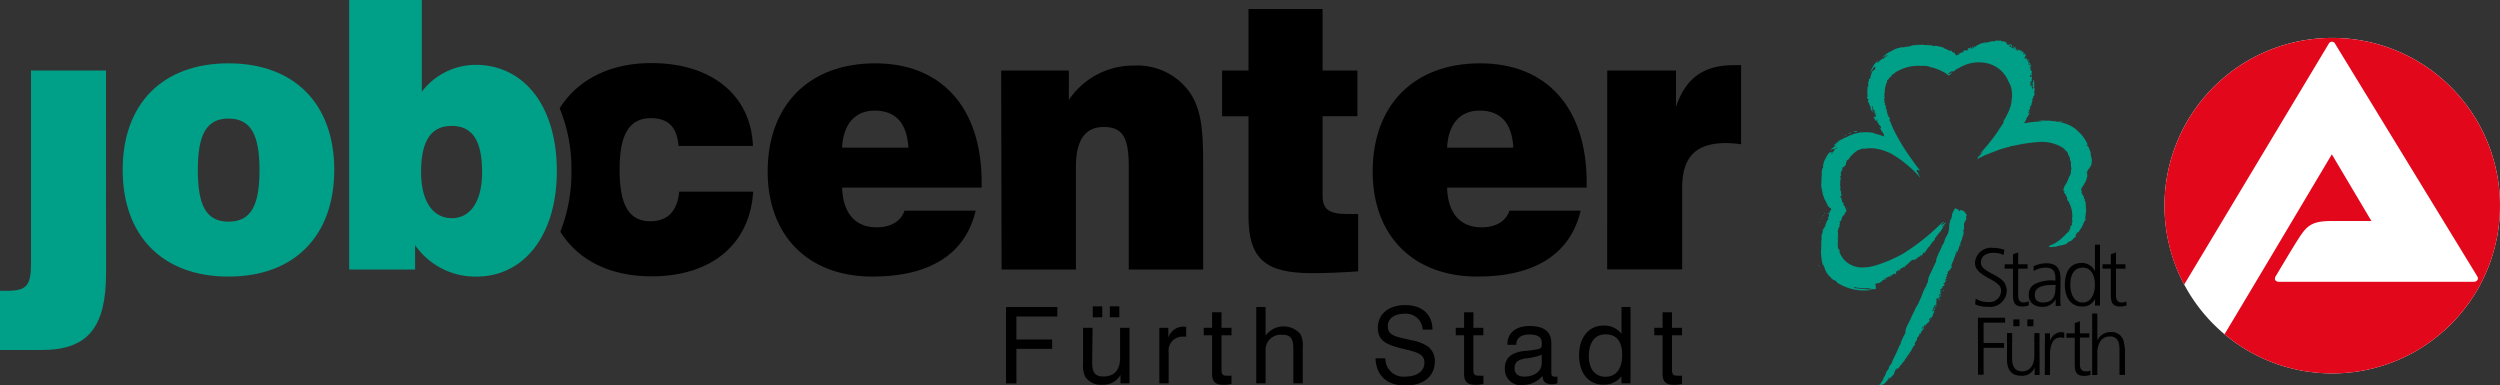 <svg xmlns="http://www.w3.org/2000/svg" xmlns:xlink="http://www.w3.org/1999/xlink" viewBox="0 0 300 46.25"><rect x="0" y="0" width="300" height="46.25" fill="#333333" stroke="none"/><defs><clipPath id="a" transform="translate(0 0)"><rect width="300" height="46.25" style="fill:none"/></clipPath></defs><polygon points="120.72 36.84 120.72 46.01 121.97 46.01 121.97 41.86 126.26 41.86 126.26 40.74 121.97 40.74 121.97 37.98 126.88 37.98 126.88 36.84 120.72 36.84"/><g style="clip-path:url(#a)"><path d="M131.06,43.43c0,1.2.27,1.75,1.35,1.75,1.29,0,2-.77,2-2.24v-3.6h1.13V46h-1.08V45a2.39,2.39,0,0,1-2.2,1.17,2.25,2.25,0,0,1-2-.91,2.88,2.88,0,0,1-.29-1.61V39.34h1.14Zm.07-6.67h1.14v1.31h-1.14Zm2.05,0h1.14v1.31h-1.14Z" transform="translate(0 0)"/><path d="M139.12,39.34h1.08v1.19a1.87,1.87,0,0,1,1.85-1.33h.29V40.4a1.18,1.18,0,0,0-.27,0,1.68,1.68,0,0,0-1.83,1.92V46h-1.12Z" transform="translate(0 0)"/><path d="M147.18,45.08a5.83,5.83,0,0,0,.6,0v1a5.59,5.59,0,0,1-.9.1c-1.07,0-1.43-.37-1.43-1.39V40.23h-1v-.89h1V37.47h1.13v1.87h1.2v.89h-1.2v4.09c0,.55.1.76.6.76" transform="translate(0 0)"/><path d="M155.2,41.9c0-1.17-.25-1.73-1.33-1.73a1.82,1.82,0,0,0-2,1.9V46h-1.12V36.84h1.12v3.44a2.66,2.66,0,0,1,4.17-.2,2.84,2.84,0,0,1,.29,1.6V46H155.2Z" transform="translate(0 0)"/><path d="M166.24,43a2.17,2.17,0,0,0,2.39,2.19c1.46,0,2.3-.67,2.3-1.68s-.86-1.25-2.51-1.64c-2-.49-3.08-.93-3.08-2.54s1.26-2.72,3.28-2.72,3.27,1.11,3.28,2.94h-1.18a2,2,0,0,0-2.18-1.9c-1.25,0-2,.6-2,1.46,0,1.18.85,1.25,2.78,1.71a5,5,0,0,1,2.1.81,2.18,2.18,0,0,1,.76,1.75c0,1.74-1.33,2.89-3.52,2.89s-3.51-1.16-3.6-3.27Z" transform="translate(0 0)"/><path d="M177.41,45.08a5.83,5.83,0,0,0,.6,0v1a5.59,5.59,0,0,1-.9.1c-1.07,0-1.42-.37-1.42-1.39V40.23h-1v-.89h1V37.47h1.12v1.87H178v.89h-1.2v4.09c0,.55.1.76.6.76" transform="translate(0 0)"/><path d="M182.76,46.21a1.92,1.92,0,0,1-2.18-2c0-1.23.76-1.9,2.29-2.09a12,12,0,0,0,1.84-.26c.3-.12.31-.28.31-.72,0-.68-.49-1-1.5-1s-1.57.44-1.57,1.24h-1.06V41.3c0-1.34,1-2.18,2.67-2.18s2.6.65,2.6,2.07v3.34c0,.46,0,.67.44.67l.29,0V46a2.33,2.33,0,0,1-.65.11c-.76,0-1.13-.33-1.13-1v0a3.17,3.17,0,0,1-2.35,1.09m.13-3.14c-.8.13-1.14.45-1.14,1.13s.42,1,1.19,1c1.23,0,2.07-.69,2.07-1.62v-1a6.91,6.91,0,0,1-2.12.45" transform="translate(0 0)"/><path d="M195.66,46h-1.08v-.84a2.69,2.69,0,0,1-2.17,1c-1.75,0-2.92-1.34-2.92-3.52s1.19-3.57,2.92-3.57a2.56,2.56,0,0,1,2.17,1V36.84h1.08Zm-3-5.88c-1.24,0-2,.92-2,2.64,0,1.53.77,2.45,2,2.45s2-.91,2-2.59-.68-2.5-2-2.5" transform="translate(0 0)"/><path d="M201.24,45.08a6,6,0,0,0,.6,0v1a5.59,5.59,0,0,1-.9.1c-1.07,0-1.43-.37-1.43-1.39V40.23h-1v-.89h1V37.47h1.13v1.87h1.2v.89h-1.2v4.09c0,.55.1.76.6.76" transform="translate(0 0)"/><path d="M12.73,32.7C12.73,39.22,10.62,42,5,42H0V34.9H.8c2.41,0,2.92-.63,2.92-3.28V8.46h9Z" transform="translate(0 0)" style="fill:#009f87"/><path d="M27.42,7.6c-7.92,0-12.7,4.86-12.7,12.78s4.78,12.81,12.7,12.81,12.69-4.9,12.69-12.81S35.33,7.6,27.42,7.6m0,19c-2.71,0-3.68-2-3.68-6.2s1-6.17,3.68-6.17,3.72,1.94,3.72,6.17-1,6.2-3.72,6.2" transform="translate(0 0)" style="fill:#009f87"/><path d="M57.05,7.78A8.16,8.16,0,0,0,50.62,11V0H41.9V32.34h7.91V29.41a8.77,8.77,0,0,0,7.36,3.78c5.67,0,9.65-4.9,9.65-12.68S62.89,7.78,57.05,7.78m-2.84,18.4c-2.24,0-3.68-2-3.68-5.54,0-3.73,1.19-5.53,3.68-5.53s3.64,1.8,3.64,5.53c0,3.56-1.4,5.54-3.64,5.54" transform="translate(0 0)" style="fill:#009f87"/><path d="M117.8,21.9c0-9-4.82-14.3-12.77-14.3s-12.91,5-12.91,13c0,7.6,4.78,12.59,12.57,12.59,6.94,0,11.17-2.74,12.39-7.91h-8.54c-.42,1.26-1.61,2-3.34,2-2.58,0-4.06-1.71-4.15-4.77H117.8Zm-16.75-4.18c.13-2.83,1.57-4.45,3.89-4.45,2.54,0,3.89,1.48,4.07,4.45Z" transform="translate(0 0)"/><path d="M120.14,8.46h8.12V12a9.3,9.3,0,0,1,7.87-4.13,7.7,7.7,0,0,1,6.39,2.88c1.73,2.2,1.86,5.08,1.86,9.22V32.34h-8.93V20c0-3.28-.59-4.76-3-4.76-2.24,0-3.34,1.57-3.34,4.8V32.34h-8.92Z" transform="translate(0 0)"/><path d="M161.71,25.68c.38,0,.81,0,1.27,0v6.88c-1.94.14-3.81.22-5.54.22-5.54,0-7.62-1.66-7.62-6.83v-12h-3.17V8.46h3.17V1.08h8.89V8.46h4.18v5.48h-4.18v9.54c0,1.71.85,2.2,3,2.2" transform="translate(0 0)"/><path d="M190.4,21.9c0-9-4.82-14.3-12.78-14.3s-12.9,5-12.9,13c0,7.6,4.78,12.59,12.57,12.59,6.94,0,11.16-2.74,12.39-7.91h-8.54c-.43,1.26-1.61,2-3.35,2-2.58,0-4.06-1.71-4.14-4.77H190.4Zm-16.75-4.18c.13-2.83,1.56-4.45,3.89-4.45q3.81,0,4.06,4.45Z" transform="translate(0 0)"/><path d="M192.87,8.46h8.25v4.36c1.19-3.51,3.35-5,7-5h.81v9.49a13.9,13.9,0,0,0-1.82-.14c-3.6,0-5.25,1.67-5.25,5.36v9.8h-9Z" transform="translate(0 0)"/><path d="M81.5,23c-.21,2.34-1.39,3.55-3.47,3.55-2.58,0-3.68-2-3.68-6.2s1.14-6.17,3.77-6.17c2.07,0,3.13,1.08,3.3,3.33h8.93c-.22-6-4.87-9.94-12.19-9.94-5,0-8.84,2-11,5.42a19,19,0,0,1,1.41,7.49,19.25,19.25,0,0,1-1.33,7.33c2.13,3.39,5.92,5.35,10.95,5.35,7.24,0,11.81-3.91,12.19-10.16Z" transform="translate(0 0)"/><path d="M300,24.68A20.13,20.13,0,1,1,279.87,4.55,20.13,20.13,0,0,1,300,24.68" transform="translate(0 0)" style="fill:#fff"/><path d="M259.74,24.68a20.13,20.13,0,1,1,7.2,15.43c3.28-5.44,12.88-21.59,12.88-21.59l4.75,8h-4.76c-2.27,0-2.93.48-3.91,2-.83,1.26-2.75,4.54-2.8,4.6-.23.36-.1.7.44.7h23.25c.46,0,.73-.32.44-.73l-17-27.81a.43.43,0,0,0-.8,0L262.1,34.15a20,20,0,0,1-2.36-9.47" transform="translate(0 0)" style="fill:#e2071b"/><path d="M239.64,4.92c0,.09-.15,0-.23,0s.16,0,.23,0" transform="translate(0 0)" style="fill:#009f87"/><path d="M239.32,4.94h-.07s0,0,.07,0Z" transform="translate(0 0)" style="fill:#009f87"/><path d="M240.11,5a.08.08,0,0,1,.08,0V5c-.06,0-.15,0-.15-.1s.05,0,.07,0" transform="translate(0 0)" style="fill:#009f87"/></g><rect x="238.92" y="4.97" width="0.12" height="0.02" style="fill:#009f87"/><polygon points="239.37 5.02 239.44 5.02 239.1 4.99 239.37 5.02" style="fill:#009f87"/><polygon points="239.93 5.04 240.07 5.04 240 5.03 239.93 5.04" style="fill:#009f87"/><g style="clip-path:url(#a)"><path d="M240.38,5.06v.05l-.1-.07s.06,0,.1,0" transform="translate(0 0)" style="fill:#009f87"/></g><polygon points="239.88 5.11 239.96 5.11 239.93 5.09 239.88 5.11" style="fill:#009f87"/><polygon points="240.63 5.09 240.66 5.16 240.66 5.09 240.63 5.09" style="fill:#009f87"/><polygon points="237.91 5.23 237.98 5.23 238.28 5.16 237.91 5.23" style="fill:#009f87"/><g style="clip-path:url(#a)"><path d="M240.94,5.21s0,.06,0,.07,0,0,0,0,.06,0,.07,0" transform="translate(0 0)" style="fill:#009f87"/></g><polygon points="241.15 5.23 241.2 5.3 241.22 5.29 241.17 5.22 241.15 5.23" style="fill:#009f87"/><rect x="237.72" y="5.23" width="0.14" height="0.03" style="fill:#009f87"/><polygon points="231.7 5.39 231.68 5.38 231.38 5.34 231.7 5.39" style="fill:#009f87"/><rect x="229.94" y="5.37" width="0.64" height="0.02" style="fill:#009f87"/><polygon points="231.09 5.39 231.16 5.44 231.16 5.39 231.09 5.39" style="fill:#009f87"/><g style="clip-path:url(#a)"><path d="M229.68,5.44c-.1,0-.13,0-.21,0,.07,0,.12,0,.19,0Z" transform="translate(0 0)" style="fill:#009f87"/></g><rect x="229.73" y="5.39" width="0.19" height="0.02" style="fill:#009f87"/><rect x="230.71" y="5.39" width="0.17" height="0.02" style="fill:#009f87"/><polygon points="228.87 5.49 228.95 5.46 228.87 5.44 228.87 5.49" style="fill:#009f87"/><polygon points="230.95 5.45 231.07 5.46 231.08 5.45 230.96 5.41 230.95 5.45" style="fill:#009f87"/><polygon points="228.68 5.49 228.75 5.49 228.72 5.46 228.68 5.49" style="fill:#009f87"/><polygon points="231.3 5.46 231.51 5.5 231.51 5.46 231.31 5.45 231.3 5.46" style="fill:#009f87"/><polygon points="231.56 5.49 231.8 5.51 231.8 5.49 231.56 5.46 231.56 5.49" style="fill:#009f87"/><polygon points="229.26 5.51 229.23 5.53 229.3 5.51 229.26 5.51" style="fill:#009f87"/><polygon points="231.85 5.51 231.98 5.56 232 5.54 231.85 5.49 231.85 5.51" style="fill:#009f87"/><rect x="236.82" y="5.51" width="0.12" height="0.02" style="fill:#009f87"/><polygon points="232.05 5.56 232.15 5.61 232.16 5.58 232.06 5.54 232.05 5.56" style="fill:#009f87"/><g style="clip-path:url(#a)"><path d="M229.05,5.58c-.07,0-.16,0-.24,0a1.75,1.75,0,0,0,.24,0" transform="translate(0 0)" style="fill:#009f87"/></g><polygon points="232.32 5.61 232.57 5.61 232.34 5.58 232.32 5.61" style="fill:#009f87"/><g style="clip-path:url(#a)"><path d="M241.76,5.73s0,0,0,.09h0l0-.24.11.07Z" transform="translate(0 0)" style="fill:#009f87"/></g><polygon points="228.11 5.75 228.12 5.77 228.78 5.63 228.76 5.61 228.11 5.75" style="fill:#009f87"/><polygon points="241.69 5.68 241.72 5.65 241.69 5.63 241.69 5.68" style="fill:#009f87"/><g style="clip-path:url(#a)"><path d="M233,5.68a.85.85,0,0,1-.23,0,.53.53,0,0,0,.23,0" transform="translate(0 0)" style="fill:#009f87"/><path d="M241.62,5.7l0,0h0V5.65h0s0,0,0,0" transform="translate(0 0)" style="fill:#009f87"/><path d="M241.57,5.77l0,0-.05-.12s0,.12.07.09" transform="translate(0 0)" style="fill:#009f87"/></g><polygon points="233.14 5.77 233.28 5.75 233.26 5.73 233.14 5.77" style="fill:#009f87"/><rect x="227.94" y="5.75" width="0.12" height="0.02" style="fill:#009f87"/><g style="clip-path:url(#a)"><path d="M241.57,5.86s-.06,0-.07,0,.1,0,.1,0l0,0" transform="translate(0 0)" style="fill:#009f87"/></g><polygon points="236.24 5.87 236.35 5.89 236.37 5.87 236.25 5.85 236.24 5.87" style="fill:#009f87"/><g style="clip-path:url(#a)"><path d="M236.22,5.88c0,.11-.06,0-.1,0s0,.07,0,.1h-.05l.05,0-.07-.05s.08,0,.14,0" transform="translate(0 0)" style="fill:#009f87"/><path d="M241.76,5.91v0l0,0h0l0,0,0,0,0,0,0-.1s0,0,0,0" transform="translate(0 0)" style="fill:#009f87"/></g><polygon points="227.47 5.98 227.48 6 227.58 5.95 227.57 5.93 227.47 5.98" style="fill:#009f87"/><rect x="242.16" y="5.98" width="0.1" height="0.02" style="fill:#009f87"/><g style="clip-path:url(#a)"><path d="M236.05,6.1s0,0-.05,0L236,6c.06,0,.12,0,.09.07" transform="translate(0 0)" style="fill:#009f87"/></g><polygon points="242.4 6.03 242.46 6.08 242.46 6.03 242.4 6.03" style="fill:#009f87"/><g style="clip-path:url(#a)"><path d="M227.4,6.08l0,0c0,.08-.09,0-.13,0v0s-.06,0-.1,0,.13-.11.21,0" transform="translate(0 0)" style="fill:#009f87"/><path d="M242.35,6.12a.08.08,0,0,0-.12,0c.05,0,.14-.09.12,0" transform="translate(0 0)" style="fill:#009f87"/><path d="M234.34,6.15c0-.05-.08,0-.12,0s.09,0,.12,0" transform="translate(0 0)" style="fill:#009f87"/><path d="M234.55,6.22s-.07,0-.12,0,.08,0,.12,0" transform="translate(0 0)" style="fill:#009f87"/></g><polygon points="242.31 6.17 242.33 6.28 242.33 6.17 242.31 6.17" style="fill:#009f87"/><rect x="235.7" y="6.2" width="0.1" height="0.02" style="fill:#009f87"/><polygon points="227.05 6.32 227.12 6.32 227.15 6.29 227.05 6.32" style="fill:#009f87"/><rect x="235.58" y="6.27" width="0.1" height="0.02" style="fill:#009f87"/><g style="clip-path:url(#a)"><path d="M242.63,6.28c0,.07,0,.19.07.15h-.12V6.28Z" transform="translate(0 0)" style="fill:#009f87"/></g><polygon points="226.51 6.45 226.56 6.45 226.6 6.4 226.51 6.45" style="fill:#009f87"/><polygon points="234.83 6.41 234.92 6.44 234.94 6.41 234.84 6.38 234.83 6.41" style="fill:#009f87"/><polygon points="226.6 6.55 226.65 6.5 226.68 6.46 226.6 6.55" style="fill:#009f87"/><polygon points="235.26 6.47 235.34 6.5 235.35 6.47 235.26 6.45 235.26 6.47" style="fill:#009f87"/><polygon points="242.58 6.55 242.68 6.52 242.66 6.5 242.58 6.55" style="fill:#009f87"/><g style="clip-path:url(#a)"><path d="M242.85,6.69v0h0V6.64c.05,0,.06,0,.1,0s0,0,0-.08l-.06,0s.07,0,.06,0l.08.15Z" transform="translate(0 0)" style="fill:#009f87"/><path d="M242.91,6.82h0l0-.08s0,.06,0,.08" transform="translate(0 0)" style="fill:#009f87"/></g><polygon points="225.94 6.87 225.93 6.92 226 6.87 225.94 6.87" style="fill:#009f87"/><g style="clip-path:url(#a)"><path d="M243.2,6.9c-.1.11.06.17.12.19a.25.25,0,0,1-.12,0l0-.21Z" transform="translate(0 0)" style="fill:#009f87"/></g><path d="M243.05,7.09l.08,0,0-.09Zm.06,0h0l0,0Zm0-.08,0,0V7Z" transform="translate(0 0)" style="fill:#009f87"/><polygon points="243.22 7.16 243.22 7.21 243.29 7.16 243.22 7.16" style="fill:#009f87"/><g style="clip-path:url(#a)"><path d="M243.62,7.65s-.06,0-.1.07,0,0,.08,0,0,0,0-.06l-.07.14a.3.3,0,0,1,0-.26l-.12,0c.19-.19-.21-.26-.07-.45.15.15.08.34.26.49" transform="translate(0 0)" style="fill:#009f87"/><path d="M225.74,7.27l.07,0c-.18.15-.5.55-.74.63-.09-.08.35-.14.05-.17.08,0,.14-.06.15-.08s.19-.1.25-.22.12,0,.14-.07h0l0,0,0,0s.06,0,.1,0l0-.09s0,0,0,0" transform="translate(0 0)" style="fill:#009f87"/><path d="M243.27,7.34s0,0-.05,0V7.29h.05Z" transform="translate(0 0)" style="fill:#009f87"/><path d="M243.36,7.56c0-.09-.05-.1-.09-.12h-.07l.16,0Z" transform="translate(0 0)" style="fill:#009f87"/><path d="M243.45,7.72c0,.12,0,0-.09,0Z" transform="translate(0 0)" style="fill:#009f87"/><path d="M243.74,8s0,0-.05,0,0-.1,0-.17a.1.1,0,0,0,0,.15l-.07,0,0-.14,0,0c.05-.28.09,0,.14.1" transform="translate(0 0)" style="fill:#009f87"/></g><polygon points="225.07 7.93 225.19 7.91 225.22 7.86 225.07 7.93" style="fill:#009f87"/><g style="clip-path:url(#a)"><path d="M231.5,8.1s-.08,0-.12,0v0Z" transform="translate(0 0)" style="fill:#009f87"/><path d="M243.84,8.28c-.1,0,0,.07-.05.07V8.28Z" transform="translate(0 0)" style="fill:#009f87"/><path d="M243.85,8.59l0,0,0,.16c-.09,0-.06-.09-.09-.14l-.07.05s.07-.09,0-.12l.07,0-.05,0Z" transform="translate(0 0)" style="fill:#009f87"/></g><polygon points="243.79 9.04 243.84 9.04 243.81 8.92 243.79 9.04" style="fill:#009f87"/><g style="clip-path:url(#a)"><path d="M243.8,9.44h-.06l0-.07-.07,0s.06-.07.12-.05Z" transform="translate(0 0)" style="fill:#009f87"/></g><polygon points="243.97 9.53 243.97 9.46 243.95 9.44 243.97 9.53" style="fill:#009f87"/><g style="clip-path:url(#a)"><path d="M243.85,9.53h-.09c0-.07.07,0,.09,0" transform="translate(0 0)" style="fill:#009f87"/></g><rect x="243.74" y="10.45" width="0.02" height="0.1" style="fill:#009f87"/><rect x="243.8" y="10.64" width="0.03" height="0.1" style="fill:#009f87"/><g style="clip-path:url(#a)"><path d="M243.8,10.92h-.08v-.05h0s0,0,0,.05l0-.1h0V11h0Z" transform="translate(0 0)" style="fill:#009f87"/></g><polygon points="243.81 11.13 243.83 11.1 243.81 11.04 243.81 11.13" style="fill:#009f87"/><g style="clip-path:url(#a)"><path d="M243.84,11.29v.08h0s0-.21-.08-.17.1,0,.12.09" transform="translate(0 0)" style="fill:#009f87"/><path d="M243.84,11.72h0v-.15s0,.09,0,.15" transform="translate(0 0)" style="fill:#009f87"/><path d="M243.75,12.07s.07-.06.05-.1l0,.22c-.13,0,0-.08-.05-.12l-.06,0h0v-.2h0s0,.11,0,.16" transform="translate(0 0)" style="fill:#009f87"/><path d="M224.7,12.63v0c0-.14-.2-.09-.14-.19l0,0s0-.06,0-.08l-.06,0c.06,0,.05-.13,0-.18.11.12,0,.32.14.42" transform="translate(0 0)" style="fill:#009f87"/><path d="M243.67,12.38h0v-.07h0s0,0,0,0l.05-.09s0,.07-.07.12" transform="translate(0 0)" style="fill:#009f87"/><path d="M224.8,12.89c-.06.1.09.13,0,.16l-.09-.16Z" transform="translate(0 0)" style="fill:#009f87"/><path d="M225.29,14.07c-.11,0-.13-.06-.12-.22l.1.24Z" transform="translate(0 0)" style="fill:#009f87"/></g><rect x="244.96" y="14.44" width="0.49" height="0.02" style="fill:#009f87"/><rect x="245.73" y="14.46" width="0.14" height="0.03" style="fill:#009f87"/><rect x="245.99" y="14.46" width="0.15" height="0.03" style="fill:#009f87"/><rect x="246.55" y="14.49" width="0.14" height="0.02" style="fill:#009f87"/><polygon points="247.16 14.61 247.28 14.63 247.62 14.64 246.93 14.5 247.16 14.61" style="fill:#009f87"/><rect x="244.33" y="14.66" width="0.14" height="0.02" style="fill:#009f87"/><rect x="244.07" y="14.68" width="0.23" height="0.02" style="fill:#009f87"/><rect x="243.95" y="14.7" width="0.09" height="0.03" style="fill:#009f87"/><g style="clip-path:url(#a)"><path d="M243.85,14.75a.74.74,0,0,1-.3,0c.15,0,.23,0,.3,0" transform="translate(0 0)" style="fill:#009f87"/><path d="M222.85,15.75c0,.17-.46.05-.52.1s.43-.2.52-.1" transform="translate(0 0)" style="fill:#009f87"/></g><polygon points="223.29 15.83 223.04 15.87 223.62 15.83 223.29 15.83" style="fill:#009f87"/><polygon points="224 15.85 224.75 15.92 224.75 15.9 224 15.83 224 15.85" style="fill:#009f87"/><g style="clip-path:url(#a)"><path d="M222.21,15.92a1.77,1.77,0,0,1-.38.15c0-.1.36-.18.38-.15" transform="translate(0 0)" style="fill:#009f87"/></g><polygon points="222.92 15.9 222.89 15.92 222.99 15.9 222.92 15.9" style="fill:#009f87"/><polygon points="224.95 15.97 225 15.97 224.8 15.95 224.95 15.97" style="fill:#009f87"/><g style="clip-path:url(#a)"><path d="M222.45,16c-.08,0,.13,0,.12,0Z" transform="translate(0 0)" style="fill:#009f87"/><path d="M225.43,16.09s-.14-.05-.24,0a.34.34,0,0,1,.24,0" transform="translate(0 0)" style="fill:#009f87"/><path d="M221.55,16.18s-.08.12-.12.12,0-.07,0-.07l0,0c.05,0,0-.09,0-.07" transform="translate(0 0)" style="fill:#009f87"/><path d="M225.34,16.34l.32.08,0,0s.07.07.1,0l.16.21-.85-.42c.16.11.16,0,.29.09" transform="translate(0 0)" style="fill:#009f87"/></g><polygon points="225.07 16.34 225.15 16.37 225.15 16.35 225.08 16.32 225.07 16.34" style="fill:#009f87"/><polygon points="226.06 16.37 226.16 16.39 226.16 16.37 226.07 16.34 226.06 16.37" style="fill:#009f87"/><polygon points="225.5 16.56 225.59 16.61 225.6 16.59 225.52 16.54 225.5 16.56" style="fill:#009f87"/><g style="clip-path:url(#a)"><path d="M220.66,16.84s-.07,0-.09.05,0,0,0-.1h.07Z" transform="translate(0 0)" style="fill:#009f87"/></g><rect x="220.17" y="17.73" width="0.17" height="0.02" style="fill:#009f87"/><rect x="229.77" y="19.54" width="0.02" height="0.1" transform="translate(53.44 168.21) rotate(-45)" style="fill:#009f87"/><rect x="221.04" y="19.99" width="0.02" height="0.1" style="fill:#009f87"/><polygon points="230.01 20.32 230.09 20.32 230.1 20.3 230.01 20.32" style="fill:#009f87"/><rect x="220.82" y="21.14" width="0.02" height="0.31" style="fill:#009f87"/><rect x="220.84" y="22.36" width="0.03" height="0.12" style="fill:#009f87"/><g style="clip-path:url(#a)"><path d="M219.51,25l0,0-.07,0v0s0,0,0,0" transform="translate(0 0)" style="fill:#009f87"/></g><rect x="234.74" y="25.02" width="0.07" height="0.02" style="fill:#009f87"/><g style="clip-path:url(#a)"><path d="M219.2,25.23c-.1,0,0,0,0-.09Z" transform="translate(0 0)" style="fill:#009f87"/><path d="M218.71,25.89l0,0,.12-.07c0,.12,0,.09-.1.1" transform="translate(0 0)" style="fill:#009f87"/></g><polygon points="218.61 26.1 218.66 26.01 218.64 25.98 218.61 26.1" style="fill:#009f87"/><g style="clip-path:url(#a)"><path d="M218.59,26.17a1,1,0,0,1-.1.16s0-.13.1-.16" transform="translate(0 0)" style="fill:#009f87"/><path d="M218.34,26.73s0,0-.05,0v-.08h.05Z" transform="translate(0 0)" style="fill:#009f87"/></g><rect x="233.09" y="26.71" width="0.09" height="0.02" style="fill:#009f87"/><polygon points="218.1 27.13 218.17 27.13 218.12 27.12 218.1 27.13" style="fill:#009f87"/><rect x="220.64" y="28.29" width="0.02" height="0.12" style="fill:#009f87"/><polygon points="220.61 28.45 220.64 28.66 220.66 28.66 220.64 28.45 220.61 28.45" style="fill:#009f87"/><polygon points="248.34 28.88 248.42 28.88 248.44 28.85 248.34 28.88" style="fill:#009f87"/><rect x="220.66" y="29.11" width="0.03" height="0.12" style="fill:#009f87"/><polygon points="235.21 29.55 235.23 29.56 235.33 29.32 235.3 29.32 235.21 29.55" style="fill:#009f87"/><g style="clip-path:url(#a)"><path d="M235.14,29.79s0-.14,0-.19Z" transform="translate(0 0)" style="fill:#009f87"/><path d="M235,30.26c-.13,0,.05,0,0-.09Z" transform="translate(0 0)" style="fill:#009f87"/><path d="M234.71,30.68v-.12c.08,0,0-.07,0-.12s0,.18,0,.24" transform="translate(0 0)" style="fill:#009f87"/></g><polygon points="234.69 30.87 234.71 30.87 234.69 30.78 234.69 30.87" style="fill:#009f87"/><g style="clip-path:url(#a)"><path d="M218.24,31.88h-.05l0-.15c0,.09.07.07.07.15" transform="translate(0 0)" style="fill:#009f87"/></g><polygon points="218.26 31.95 218.31 32.02 218.33 32.01 218.28 31.94 218.26 31.95" style="fill:#009f87"/><polygon points="222.64 32.12 222.71 32.12 222.61 32.09 222.64 32.12" style="fill:#009f87"/><rect x="223.9" y="32.14" width="0.33" height="0.03" style="fill:#009f87"/><g style="clip-path:url(#a)"><path d="M223.29,32.28l0,0-.2,0c.07,0,.12,0,.18.05" transform="translate(0 0)" style="fill:#009f87"/></g><rect x="223.36" y="32.23" width="0.23" height="0.02" style="fill:#009f87"/><rect x="227.42" y="32.82" width="0.1" height="0.02" style="fill:#009f87"/><g style="clip-path:url(#a)"><path d="M233.49,33.93s0,0,0,0h0l0-.07Z" transform="translate(0 0)" style="fill:#009f87"/><path d="M221.67,34.09s-.15,0-.07-.07l0,0Z" transform="translate(0 0)" style="fill:#009f87"/></g><polygon points="222.49 34.28 222.64 34.3 222.64 34.28 222.5 34.25 222.49 34.28" style="fill:#009f87"/><rect x="222.96" y="34.32" width="0.29" height="0.03" style="fill:#009f87"/><polygon points="223.48 34.4 223.57 34.42 223.57 34.4 223.49 34.37 223.48 34.4" style="fill:#009f87"/><polygon points="223.64 34.44 223.71 34.47 223.72 34.45 223.65 34.42 223.64 34.44" style="fill:#009f87"/><g style="clip-path:url(#a)"><path d="M233.26,34.77c-.09,0-.08.07-.08.12V35s0,0,0,0,.13-.29.09-.38h0Z" transform="translate(0 0)" style="fill:#009f87"/><path d="M233,34.84c-.12,0,0,.12-.09.16,0-.12,0-.19.09-.21Z" transform="translate(0 0)" style="fill:#009f87"/><path d="M232.64,35.12c.08,0-.09-.11.1-.13,0,0-.09.08-.1.13" transform="translate(0 0)" style="fill:#009f87"/><path d="M232.62,35.34s0,.09-.05.11,0-.06,0-.07-.06.17-.19.11c.08,0,.08-.08.14-.08s0,0-.06-.07.06,0,.09-.05h0v0h0s0,0,0,0l0-.12v.17Z" transform="translate(0 0)" style="fill:#009f87"/><path d="M232.76,35.22h-.09s.07-.06.09,0" transform="translate(0 0)" style="fill:#009f87"/></g><polygon points="232.98 35.22 233.04 35.26 233.04 35.19 232.98 35.22" style="fill:#009f87"/><g style="clip-path:url(#a)"><path d="M232.59,35.52l-.08.09,0-.11a.07.07,0,0,0,.06,0" transform="translate(0 0)" style="fill:#009f87"/><path d="M231.87,35.59c-.11,0,0,0,0,0Z" transform="translate(0 0)" style="fill:#009f87"/><path d="M232.44,35.57s0,0,0,.07h0v-.07Z" transform="translate(0 0)" style="fill:#009f87"/><path d="M232.74,35.66v0h-.07l0-.07s0,.06,0,.09" transform="translate(0 0)" style="fill:#009f87"/><path d="M232.91,35.59s0,.07-.1,0l.05-.07s0,0,0,0" transform="translate(0 0)" style="fill:#009f87"/><path d="M232.39,35.69c0,.05-.07.17,0,.24s0,0,0,0,.05.12,0,.21h0a.24.24,0,0,0,0-.16l-.07.13s0-.07,0-.09,0,.07-.07.09c.11,0,0,.13,0,.17l0-.07,0,0c0,.07,0,0,0,0s0,.06,0,.1l.08,0,0,.09.07,0-.05,0,0-.11c-.09,0,.09.15-.07.2s.13-.1,0-.23l0,0s.08-.19.17-.24c-.11-.12.1-.1,0-.21l0,0,0-.27Z" transform="translate(0 0)" style="fill:#009f87"/><path d="M232.62,36v.07c-.08,0,0-.08-.05-.1a.32.32,0,0,1,.07-.23c.09.12-.18.17,0,.26" transform="translate(0 0)" style="fill:#009f87"/><path d="M232.76,35.93h0c0,.08,0,0,0,.11s0-.08-.07-.09.06-.07.1-.1v-.07s.09.1,0,.15" transform="translate(0 0)" style="fill:#009f87"/></g><polygon points="231.45 36.16 231.47 36.16 231.47 36.05 231.45 36.16" style="fill:#009f87"/><polygon points="232.44 36.4 232.44 36.32 232.41 36.3 232.44 36.4" style="fill:#009f87"/><g style="clip-path:url(#a)"><path d="M232.36,36.77c-.06,0,.07-.13,0-.22l0-.09c-.14.2.18.12,0,.31" transform="translate(0 0)" style="fill:#009f87"/><path d="M232,36.48s-.05.07-.08.1,0-.08.08-.1" transform="translate(0 0)" style="fill:#009f87"/></g><polygon points="232.44 36.55 232.46 36.53 232.44 36.51 232.44 36.55" style="fill:#009f87"/><polygon points="231.75 36.65 231.85 36.65 231.77 36.6 231.75 36.65" style="fill:#009f87"/><rect x="232.2" y="36.72" width="0.02" height="0.12" style="fill:#009f87"/><g style="clip-path:url(#a)"><path d="M231.75,36.79h0v.07h0s0,0,0,0l0,.13-.06-.2.08.09Z" transform="translate(0 0)" style="fill:#009f87"/></g><rect x="231.7" y="36.72" width="0.12" height="0.03" style="fill:#009f87"/><g style="clip-path:url(#a)"><path d="M232.34,36.82s0,.08-.1,0v-.08Z" transform="translate(0 0)" style="fill:#009f87"/><path d="M231.56,37.22s-.12,0-.14-.08l0,0c0,.06.21,0,.16-.12Z" transform="translate(0 0)" style="fill:#009f87"/><path d="M231.68,37.05h-.07v0s.07,0,.07,0" transform="translate(0 0)" style="fill:#009f87"/><path d="M232.17,37.14h0l0,0s0,0,0,0" transform="translate(0 0)" style="fill:#009f87"/></g><polygon points="231.16 37.17 231.23 37.17 231.26 37.14 231.16 37.17" style="fill:#009f87"/><g style="clip-path:url(#a)"><path d="M232.08,37.26s-.08,0-.09.07l0,.09-.09,0,.09-.21s0,.06,0,.07v-.09Z" transform="translate(0 0)" style="fill:#009f87"/><path d="M231.54,37.31c-.12,0,0,.15,0,.23s.06,0,0-.09l0,0c.1,0,0-.13.05-.18s.09.18,0,.25-.09.08-.13.12c.1-.15-.12-.41.09-.35" transform="translate(0 0)" style="fill:#009f87"/><path d="M231.4,37.47a.18.18,0,0,0-.07.19l0,0c-.11.18-.06,0-.14.12l.07-.19.05,0,.05-.16Z" transform="translate(0 0)" style="fill:#009f87"/></g><rect x="231.73" y="37.66" width="0.02" height="0.12" style="fill:#009f87"/><g style="clip-path:url(#a)"><path d="M231.47,37.76c-.06.05-.05.15-.12.08l0,.15c-.06,0,0-.12,0-.21a.27.27,0,0,1,.17,0" transform="translate(0 0)" style="fill:#009f87"/><path d="M231.07,38.06s0,0,0,0,0,0,0-.07l0,0s.08-.07,0-.1,0,.08,0,.12" transform="translate(0 0)" style="fill:#009f87"/></g><polygon points="230.91 38.32 230.91 38.41 230.93 38.32 230.91 38.32" style="fill:#009f87"/><g style="clip-path:url(#a)"><path d="M231.14,38.41c-.13,0,0,.27-.19.24l-.07.12v-.12c.06,0,.14,0,.17,0v-.05H231s0,0,0-.07,0,0,0,.05l.06-.17Z" transform="translate(0 0)" style="fill:#009f87"/><path d="M230.83,38.46s-.08.1,0,0Z" transform="translate(0 0)" style="fill:#009f87"/></g><rect x="230.76" y="38.53" width="0.03" height="0.07" style="fill:#009f87"/><g style="clip-path:url(#a)"><path d="M230.79,38.93h0l0-.07s0,0,0,.07" transform="translate(0 0)" style="fill:#009f87"/></g><polygon points="230.32 39.47 230.29 39.61 230.36 39.47 230.32 39.47" style="fill:#009f87"/><g style="clip-path:url(#a)"><path d="M230.22,39.75c-.14.1.12-.07,0-.06l0,0s.08.1,0,.11" transform="translate(0 0)" style="fill:#009f87"/></g><polygon points="229.94 40.24 229.96 40.26 230.01 40.14 229.99 40.13 229.94 40.24" style="fill:#009f87"/><g style="clip-path:url(#a)"><path d="M235.94,26.21c.05-.06-.08-.16,0-.25h0l.06,0c.06-.21-.21-.48-.36-.64a.65.65,0,0,0-.45-.1s0,.08,0,.1-.06,0-.07,0,0,0-.07-.07c-.09-.19-.3-.21-.52-.23l0,.14a1.46,1.46,0,0,0-.3.66l0,0,0,.15,0,0a.57.57,0,0,0-.07.33c-.19,0-.12.18-.14.29a.29.29,0,0,0-.07.23l0,0-.05.22,0,0,0,.2,0,0,0,.21s0,0,0,0c-.06.21-.05.24-.11.42l0,0c0,.09,0,.24-.1.24l0,0c-.12.06,0,.22-.12.24l0,0c0,.06-.18.27-.17.38l0,0a1.46,1.46,0,0,0-.1.35c-.11,0,0,.11-.06.15s-.05,0-.07,0,0,.06,0,.08l0,0,0,0-.07.07h0c0,.07-.16.12-.07.2-.11.23-.26.57-.38.8a1.7,1.7,0,0,0-.12.3,1.71,1.71,0,0,0-.19.5l0,0s0,.14,0,.16c-.29.64-.5,1.08-.82,1.75,0,.14-.13.19-.11.32l0,0c0,.08,0,.13-.05.19l0,0c0,.08,0,.13,0,.18l0,0c-.08.2-.15.3-.22.51a1.24,1.24,0,0,1-.23.4c0,.14-.15.3-.17.46l0,0-.18.45,0,0v0c-.09.23-.21.46-.29.66s-.23.47-.35.61a8.11,8.11,0,0,1-.39.82c-.09,0,.07.14-.08.12-.16.57-.64,1.24-.79,1.81l0,0,0,.2,0,0c0,.06,0,.13-.05.19l0,0a8.76,8.76,0,0,0-.4.81l0,0-.12.3,0,0c0,.23-.09.22-.18.42l0,0c-.13.3-.3.71-.47,1.06s-.32.61-.38.82-.1.24-.21.38l0,0-.07.05c0,.09-.13.18-.12.31v0c0,.07-.09.23-.17.3s-.21.3-.15.38l-.07,0c0,.23-.25.45-.28.62s-.09.24-.19.35a2.31,2.31,0,0,0-.28.59V46c0,.11-.12.22-.13.28l.27-.08v0h0v0c.05,0,.11-.09.12,0l.22-.08a2.22,2.22,0,0,0,.32-.27s0,0,0,0,0-.07.05-.11l0,0a.07.07,0,0,1,.07,0s0-.06,0-.07,0,0,0,.05l0,.07v-.13l.08,0c-.05-.16.16-.09.08-.16a.42.42,0,0,1,.11-.22l.05.16.49-.52c.12-.13,0-.29.17-.35a.47.47,0,0,1,0-.14l0,0a.15.15,0,0,1,.12-.11l0-.1a.19.19,0,0,0,.16-.16v0a3.2,3.2,0,0,1-.15.33s.46-.37.46-.47-.09,0,.07-.1l.11-.06v-.07c.11-.17.32-.31.39-.51s.22-.11.11-.16l.05-.09c.14-.08.15-.34.32-.4,0,0,0-.06,0-.06s.08,0,.09-.12l0,0c.06-.15.32-.33.25-.47l.1,0s-.06,0-.07,0a.09.09,0,0,1,.09,0l-.05,0s0-.06,0-.07l0,0c0-.05.07-.09.15-.16h-.05c0-.11.11-.12.2-.24s0-.1,0-.17,0,.09,0,0,0-.13.07-.11c0-.18.16-.24.2-.36l0,0s0-.08,0-.12,0,0,0,0,0-.11.05-.17l0,0c.08,0,.13-.14.2-.21l0,0c.08-.1-.07-.27.13-.23s0-.26.15-.19c0-.18.19-.26.29-.41-.09-.08.05-.11,0-.21l-.06,0s0,.06,0,.07-.07.06-.09.12-.1,0-.12,0a.78.78,0,0,1,.16-.21c.06,0,.12,0,.15,0v-.06s0,0-.06,0l.12-.08h0c-.05,0,0-.07,0-.1s.1.15.19.07l-.09-.07c.2-.07.09-.15.26-.19l-.05,0c.14,0,.16-.18.26-.25s0-.06,0-.1.13-.11.19-.09,0-.06,0-.07l-.08.07,0,0-.1.06c-.1,0,.07-.14,0-.18.09,0,.07-.06.14-.12s0,.12,0,.19,0-.22.17-.21a.07.07,0,0,1,.07-.1c-.06,0,0-.1,0-.16s0,.15,0,.11-.05-.11.05-.15l0,0s0-.34.14-.19v0l-.07,0v0c0-.05,0-.07.05-.12s0,.11,0,.05l0-.11s0,.08,0,0l.07-.07h0l0,0v0s-.13,0-.09-.1l-.12.16c0-.08-.19-.17,0-.21a.07.07,0,0,1,0-.07s0,0,0,.07.06-.38.19-.47l0,0v-.1a.12.12,0,0,1,.11-.05l0,.12c-.09.06,0,.18-.13.19.13,0,0,.17-.05.26s0,.07.1.07l0-.09,0,0c0-.14.13,0,.12-.12v0c-.09.11-.09,0-.17,0s.06,0,.08,0,0-.1,0-.11h0c.08,0-.05-.08,0-.08s0,0,0,0l0-.14-.1,0c.15-.11.11,0,.22-.1a.17.17,0,0,0-.07-.21l0,0s.07,0,.1.07,0-.13,0-.19,0,0,0,0a.07.07,0,0,1,0-.07.25.25,0,0,1,0,.19c.05-.14,0-.13,0-.26s-.05-.22,0-.33.05.1.14.11c-.05-.25.35,0,.24-.37,0,.14.08-.07.14,0s0-.07,0-.09,0,0,0,.05h0v-.16h0l-.1.18,0,0s.06-.09,0-.06l-.05.06c-.05-.11-.09.08-.17,0l0,0,0,0s.1,0,.12,0,0-.14.07-.17.1-.06.1-.15a.13.13,0,0,1,0,.12c0-.06,0-.09,0-.14s0,.07.09.07c-.22-.1,0-.26,0-.42l-.12.12c-.07-.07,0-.08,0-.14l0,0,.1-.09,0,.05c0-.1.09-.16.17-.1h0c-.06-.05,0-.11,0-.16l0,.07.09-.14-.09,0s0,0,0,0l0,0c0-.2.2,0,.23-.14l0-.07s0,0,.07,0,0,0-.07-.07-.09,0-.08-.1.17-.1.15,0,0-.27.14-.26c-.11,0,0,.1-.12.09l-.05,0c.1,0,.06-.19.22-.13v-.1c-.06,0-.07.13-.14,0s.22-.15.19-.24-.06.09-.1,0,0-.21.15-.16l-.08,0a.18.18,0,0,1,.09-.08s0,.09,0,.05l0-.08s-.06,0-.07,0,0-.06,0-.07l0,0c0-.23.27-.18.08-.35l.13-.12s-.09,0-.12,0a.3.3,0,0,1,.19-.05v0h0a.08.08,0,0,1,0-.08.08.08,0,0,1,.08,0v0s-.06,0-.08,0c.18-.08.1-.11.2-.22s.18-.24.07-.35h0c0-.08,0-.14.09-.14l-.05-.05.12-.15s-.09,0-.07-.08h.1a6.2,6.2,0,0,1,.23-.69s.07-.15.07-.17l.05-.27c.09,0,0-.19.14-.22l-.08.39a6.06,6.06,0,0,0,.38-1c0-.11.23-.2,0-.27l.07,0s.11-.11,0-.11c.19,0,.08-.24.22-.34,0-.17.07-.31.13-.47l-.07,0,.09-.09,0,0,.08-.12c-.13-.07,0-.17,0-.28l-.07.06c.09-.09-.06-.29.09-.37a.16.16,0,0,0,0-.16s0,0,0,0h0v-.48h0C235.85,26.39,236.09,26.19,235.94,26.21Z" transform="translate(0 0)" style="fill:#009f87"/><polygon points="225.74 45.72 225.74 45.72 225.76 45.75 225.74 45.72" style="fill:#009f87"/><polygon points="231.26 38.46 231.26 38.46 231.26 38.46 231.26 38.46" style="fill:#009f87"/><path d="M232.93,35.19l-.1,0s0,.08,0,.12S232.91,35.24,232.93,35.19Z" transform="translate(0 0)" style="fill:#009f87"/><path d="M231.28,38.36s0,.08,0,.1,0-.07.07-.07S231.3,38.35,231.28,38.36Z" transform="translate(0 0)" style="fill:#009f87"/><polygon points="226.71 42.21 226.73 42.23 226.75 42.22 226.72 42.19 226.71 42.21" style="fill:#009f87"/><path d="M244,9.88a.16.16,0,0,1,0-.07c.05.07-.12.09,0,.07Z" transform="translate(0 0)" style="fill:#009f87"/><path d="M244.11,11.43s0,0,0,.06v0S244.11,11.45,244.11,11.43Z" transform="translate(0 0)" style="fill:#009f87"/><path d="M243.74,10s0,0,0,0a.23.23,0,0,0,0,.16C243.76,10.12,243.78,10,243.74,10Z" transform="translate(0 0)" style="fill:#009f87"/><path d="M243,14.63s0,0,0,0h0Z" transform="translate(0 0)" style="fill:#009f87"/><polygon points="250.96 20.27 250.92 20.29 250.92 20.3 250.96 20.27" style="fill:#009f87"/><path d="M251,19.51c0-.1,0-.35-.09-.39l.14.24c0-.17-.2-.93-.23-1.05l.13.23a6.19,6.19,0,0,0-.38-1s-.14-.05-.16-.1a0,0,0,0,0,0-.07l.11,0a1.32,1.32,0,0,0-.21-.43,3.78,3.78,0,0,0-.88-1.12c-1.19-1.3-3.24-1.37-4.88-1.33l.58.07a12.29,12.29,0,0,0-2.16.23h-.1c.06,0,.09-.09.11-.12l-.05,0c.14-.1.16-.28.29-.43,0,0-.11,0-.12,0l.12-.07-.07,0,.09-.1s-.06,0-.07,0,0,0,.07,0,0-.06,0-.07.07.05.06.07c.07-.18.21-.43.24-.52s-.08,0-.14,0,0-.08,0-.13l0,0c.08,0,.12,0,.16-.06l-.14-.08c0-.14.13,0,.1-.07l0-.05c.18,0,0-.27.09-.35s.05,0,.08.05a.07.07,0,0,1,0,.07l.07-.1-.12-.07c0-.08.07-.06.08-.14s.07.08.12,0l-.12-.1c0-.06.08,0,.12,0v-.08h-.09s0-.1.08-.1,0,0,0,0,.05-.11.07-.17h-.07c0-.1.09,0,.12-.09l-.07,0c.16,0,0-.16.14-.25-.08,0,0,.18-.14.23s0-.23.12-.31l0,0,0-.07,0,0c-.11-.09,0-.1.05-.13s.18-.36,0-.51c0-.07.07,0,.09-.05s0-.27,0-.53a.19.19,0,0,1-.09.11c-.1,0,.06-.15.06-.2l0,0v-.14s0,0,0-.08,0-.54-.08-.56c-.13.27,0,.87-.14,1.19,0-.17-.14-.25,0-.44.08,0,0,.14,0,.21a.91.91,0,0,0,0-.33v0c-.05,0-.08.07-.12,0s0,.08,0,.07.07.06,0,.09-.07-.07-.11-.16,0-.11,0-.16,0-.09,0-.07,0-.08,0-.1l0,.05c0-.08,0-.25,0-.31l0,0a.37.37,0,0,1,0,.15l.13,0c0-.1.06-.19,0-.26s.05-.06.05-.11,0-.18-.05-.27,0,.11,0,.15-.07-.09,0-.15,0,.08-.12.08-.06-.17-.06-.21.14,0,.11.09l.1-.08s0,0,0,0h0V8.9h0c-.21,0,.12-.16-.05-.24l.07-.07-.07-.09,0,0-.08,0c0-.1,0-.11,0-.22s-.09-.08-.15-.11a.16.16,0,0,0,.12-.08c-.07.06,0-.16-.07-.13v0c-.06-.08,0-.26-.1-.19s0-.1-.07-.12l.07-.06h-.05s0,0,0-.07-.06,0-.07,0,0-.12,0-.19h-.05c0-.07-.15-.07-.09-.16h0s0-.09,0-.12-.08,0-.11,0,0,0,0,0l-.09,0,0,0c-.06,0,.05-.09-.05-.1S243,7,242.93,7l-.06-.07c.07,0,.13-.09.18-.07h0c-.07-.06,0-.1,0-.17l.1.06c-.1-.12-.14-.35-.28-.36l.06.14h-.11v0h0c-.07-.09.13-.36-.12-.32-.07,0-.06.06-.12.18s0-.06,0-.09,0-.21.05-.19c-.09-.09-.16,0-.28-.09l0,0s-.07,0-.1,0l0,0s-.11-.09-.15-.07,0,.1,0,.11l.08,0-.05.07c-.1-.13-.17-.1-.3-.23,0-.09.06,0,.11-.07s.05.09.09.11v0l0,0,.08,0-.19-.14,0,0c-.11-.13-.18-.13-.33-.19,0,.15.18,0,.14.14a.07.07,0,0,1-.07.1l0-.1s0,.1,0,.1,0-.06,0-.1l-.08.08c-.14-.18-.31-.14-.49-.32l.12-.08c.11,0,.07.15.21.16-.08,0,.05.08,0,0,.07-.08.13,0,.19,0l-.09.07,0,0,.12-.12h-.19c-.05,0,0-.09,0-.12l-.05,0-.1-.12c-.12.08-.21.05-.35,0,0,0,.07,0,.1.05s0,.06,0,.06a1.28,1.28,0,0,0-.27-.11c0-.07,0-.12,0-.21s-.06,0-.08,0l-.17-.12c-.08.06-.25-.13-.26.07l0,0c0-.08,0-.1-.07-.09V5s-.16-.2-.22-.12v0l-.08,0c-.06.07-.08,0-.12,0s-.24-.06-.32,0l0,.07-.33,0v0a6.18,6.18,0,0,0-1.13.3l0,0,.47-.23-.55.14c-.18.09-.31.06-.47.21-.16-.08-.35.29-.42.23l.1-.14-.2.28s.06-.24.06-.27l-.16.23,0,.09s-.06,0-.09,0,0-.22,0-.25l-.14.2v.05c.05,0,.11,0,.14,0l0,0c-.06,0-.16.12-.21,0s0-.14,0-.18-.09.1-.07.16-.22,0-.3,0,.09.18.06.2a.07.07,0,0,1-.07,0V6l0,0c-.13,0,0,.08-.06.12L235.77,6c0,.13-.15.07-.23.15l.11.12a.42.42,0,0,1-.25,0c-.05.12-.07,0-.18.12-.08-.09,0,.2,0,.08L235,6.33l.13.16s-.13.07-.15.1c0-.12-.2.21-.23,0V6.57c-.05.09-.23-.25-.22-.2h.06s0-.23,0-.21-.07.2-.05.15l-.05.06c-.11-.08-.25-.11-.29-.26L234.05,6l0,.13c-.16,0-.18-.13-.36-.16l-.23-.13-.12,0c-.08-.09-.15-.12-.21-.22,0,.23-.12-.06-.25,0a4.69,4.69,0,0,0-.69-.13v0a.38.38,0,0,1-.35,0c0-.09.1-.07,0-.09l0,0c-.15.12-.37,0-.57,0l-.05,0c-.11.08-.07,0-.18,0v0l-.19,0c-.12,0-.18-.11-.23,0l0,0c-.46,0-.75,0-1.27.06v.05a7.09,7.09,0,0,1-1.24.19V5.7c-.18,0-.13.07-.31.07s-.64.24-1,.45c-.15,0-.66.46-.9.58.07.09.32-.18.43-.18-.06.09-.14.11-.21.16.1,0,.1-.13.21,0-.18,0-.22.24-.36.3V7a2.2,2.2,0,0,0-.57.47,2,2,0,0,0-.26.11,1.38,1.38,0,0,0,.26-.37,4.13,4.13,0,0,0-.47.5,4.47,4.47,0,0,0-.51,1c.24-.25.41-.65.54-.78l-.08.15c0-.05.07,0,.1,0s.12,0,.09.1,0,0-.07,0c0,.15,0,.19-.19.27s-.21.36-.28.52,0,.16-.09.15c.06.07,0,.13,0,.2l0-.16,0,.25c-.08.07-.1,0-.14.06s0,.37-.11.33c0,.2,0,.4,0,.6l-.08,0a7.27,7.27,0,0,0,0,1.23l-.09,0c-.07.14.26.24.16.37h0a.78.78,0,0,0,0,.31l.1,0c0,.26.18.41.23.65l-.06.06.3.52s-.12-.53-.07-.56c-.13-.08.06-.13,0-.2s-.06,0-.07,0,.06-.07.12-.05,0,.17,0,.19,0,.28.1.19v.21c0,.1.14.36.09.48,0,0,0-.1,0-.16l.06.08,0,0,.09.18s0-.07,0-.09c.21.05-.15.2.07.26l-.33-.08a3.39,3.39,0,0,0,.32.56s.12-.3.15-.25,0,.09-.07.12.07.08.15,0-.21.25-.09.22l.09.12s.1.07.13.06-.11.05-.11.09a.42.42,0,0,1,.25.22c.11.09.09.19.12.33a1.45,1.45,0,0,1-.25-.29c.07.21.3.47.28.61-.11-.14.08,0,.11,0s0,.06,0,.1.06,0,.07,0a.12.12,0,0,0,0,.1.09.09,0,0,1,.06,0c-.06.08.12.07,0,.17.06.08.07.18.12.25a6,6,0,0,0-1-.32,2.46,2.46,0,0,0-.62-.17,6,6,0,0,0-1.31,0v-.09h0l0,.07-.57.14c-.11,0-.27.1-.28.07s0,0,0,0c-.18.15-.35.09-.54.23l0-.06a.13.13,0,0,1-.05.11c-.08,0-.32.17-.47.17h-.13c0,.05,0-.06.08.06l-.35.16a4.6,4.6,0,0,0-.88.74l.3-.11c-.07.14-.67.5-.67.64a.92.92,0,0,1,.47-.18h0c.11,0,.32-.14.37-.14s-.21.17-.37.21c0,0,0,0,0,.05l0,0c0,.18-.18.15-.12.24-.09,0-.13.13-.15.23l0,0c0,.06,0,.08-.05.12v-.32c-.07-.1-.16.1-.28.06a3,3,0,0,0-.35.5l0,0-.26.52,0,0-.1.31h0c0,.05,0,.13-.05.19l0,0a1.29,1.29,0,0,1,0,.35h-.08c0,.23-.1.29-.07.51l0,0c0,.14,0,.27,0,.38s0,0,0,0c-.05.16,0,.59-.07.74h0c.06.17,0,.27,0,.43l0,0a5.79,5.79,0,0,0,.16.83c0,.21.09.33.12.54,0,0,.06,0,.07,0a.45.45,0,0,0,.12.38c.13.27.22.47.33.67-.08.14.18.07.12.15l0,0c0,.09.12.09.16.19l0-.12c0,.12.14.12.12.27s-.24.13-.2.26c0-.05.06,0,.11-.05s-.18.16-.16.3-.07-.08-.1-.12l0,0s-.12.09-.05.12.09,0,.14,0l0,.1,0,0,0,.08,0,0s0,.08-.05.12l0,0s0,.09-.05.12l0,0c0,.07,0,.11,0,.17l0,0c.05.21-.18.13-.19.38l0,0c0,.12-.08.16-.12.24l0,0c0,.07,0,.18-.05.23l0,0s0,.07,0,.09-.2.11-.09.19c-.07,0-.11,0-.19,0s.11,0,.13,0-.09,0-.16,0l.12,0c.06.16-.1.15-.19.19s0,0,.05,0,.1.17,0,.21,0,0,0,0l.07.07c-.05,0-.07.09-.1.17l0,0a.13.13,0,0,1-.07.15.11.11,0,0,1,0-.08h0v.16l0,0,0,.07s0,0,0,0,0,.23,0,.34,0,0,0-.05a2.37,2.37,0,0,1-.05.44h0a3.77,3.77,0,0,1,0,.65c0,.18-.05.74,0,.81a5.43,5.43,0,0,0,.2,1.28c.12-.09.09.36.23.29-.05.24.13.32.18.59,0,0,0-.06,0-.07,0,.15.18.22.17.29s.14.15.24.27.37.42.53.46.32.15.37.3a6.17,6.17,0,0,0,2.88.93,6.67,6.67,0,0,0,1.5-.1l-.32,0c-.66-.05-1.27-.1-1.89-.17l-.18-.09.06-.05a3.1,3.1,0,0,0,.81.12v0l0,0a4.66,4.66,0,0,0,1.11,0l-.26.12c.24-.1.65.08.93,0A1.51,1.51,0,0,0,225,34c0,.11.08,0,.13,0l-.47.19.84-.27-.13.1c.12,0,.3-.21.37-.18l.05,0c0-.09,0-.08.06-.12s.11-.18.29-.12c0-.06,0-.13,0-.17s.09-.05.14,0-.06,0,0,.09.06,0,.07,0l0,0,0-.07s-.08.06-.11,0c.2,0,.08-.16.21-.21s0,.08,0,.12l.07-.07,0,0c.11-.21.29,0,.4-.14s-.13.09-.19,0v0s.06,0,.09,0,0,0,0-.08.2,0,.22.07,0-.1,0-.18a.86.86,0,0,0,.3-.12s.11,0,.09.12l.12-.24s0,0,0,.05a.11.11,0,0,1,0-.12s0,.09,0,0l0-.08c.08,0,0-.1.12,0,0-.14.2-.07.17-.18s0-.06.07,0,0,.07,0,.12,0,0,.07,0l0-.14c.06-.06.15-.19.25-.22s.18-.07.25-.15,0,.12,0,.16l.1-.16s-.06,0-.07,0a.39.39,0,0,0,.24-.21s0,0,0,0c.21-.08.17-.14.32-.24l.18-.19.24-.19A.49.49,0,0,0,230,31c.24,0,0-.13.27-.18-.07-.12.1,0,.15,0a.48.48,0,0,1,.07-.23s.1.05.09.1l.07,0h0c0-.23.12-.17.15-.37l.25,0c-.09-.09.06,0-.05-.13a.58.58,0,0,0,.23-.26s0,0,0,0,.07-.18.14-.16a.07.07,0,0,1,0-.07c.25-.11.24-.34.44-.52l0,0c.1-.22.35-.27.39-.54l0,0,0-.1c.16,0,.16-.31.33-.32,0-.22.18-.14.24-.4l-.05.11c0-.05.19-.17.21-.25a3.81,3.81,0,0,1,.45-.67.07.07,0,0,1,0-.06s-.16.28-.16.22c-.17.18-.15,0-.13,0s.3-.25.2-.25c.17,0,.19-.29.3-.3l0,0a3.47,3.47,0,0,0-.38.27c-.09,0-.19.13-.28.09.06-.07.1-.15.19-.19s.16-.19.09-.19c-.26.2-.67.6-1,.91a26.46,26.46,0,0,1-3.76,2.88,17,17,0,0,1-3.46,1.49,6,6,0,0,1-1.67.22,3,3,0,0,1-1.89-.79,2.3,2.3,0,0,1-.34-.4c-.14-.24-.17-.27-.24-.38a1.06,1.06,0,0,0-.14-.35c.12-.1,0-.23-.06-.27l0,0a.07.07,0,0,1-.07,0l.05,0c0-.06,0-.15-.07-.1s0-.06,0-.07l0,0c.07-.16-.11-.09,0-.25a1.72,1.72,0,0,1,0-.66l0,0a1.23,1.23,0,0,1,0-.54h0c0-.1,0-.22,0-.31s0,.07,0,.09l0-.39c0,.07,0,.15,0,.21h0c0-.08-.07-.19,0-.29a.06.06,0,0,1,0,0v-.05s0,0,0,0l.08-.09c-.14-.06.11-.13,0-.17,0,0,.05-.06.09-.05s-.05,0,0-.07,0,0,0,0,0,0,0,.05a.32.32,0,0,0,0-.27s0-.08.07-.06l0-.14h0s0,0,0,0-.15-.07,0-.12l-.07,0,.1-.08,0,0c.11,0,.1-.14.15-.22s0,0,0,.05.11-.2,0-.24c.14,0,0-.17.15-.13,0,0,0-.09,0-.12s.11,0,.13-.05l0,0c0-.09.09-.06.1-.09l0,0,0,0,0,0a.25.25,0,0,1,.15-.28.16.16,0,0,1,.06-.12h-.06s0,0,0-.06l.1,0a1.82,1.82,0,0,1-.14-.28.83.83,0,0,0-.31-.47s.09,0,.09-.07-.12-.25-.2-.18v-.2a.41.41,0,0,0-.16-.27s.09,0,.11,0-.18-.19-.18-.29H221c0-.13-.11-.25-.07-.4,0,0,0,.11,0,.14s0-.14,0-.19h0c0-.13-.06-.17-.09-.26l0,0h0l0,0v0h0c0-.08,0-.19,0-.21s0-.11,0-.12,0-.13,0-.17c-.11-.21,0-.5,0-.65s.1-.27,0-.39,0-.13.05-.16,0-.08,0-.14l.07.06c0-.1-.05-.12-.1-.18s0-.07.1-.07a.14.14,0,0,1,.05-.23h-.05s0-.07,0-.1,0,0,.07,0,.11-.23,0-.3.11-.06.07,0l0,0,.07-.07s0,0,0,0,.1-.06.08-.05l0-.05.08,0s0,0,0,0,0,0,.07-.09,0,0,0,.05c-.06-.16.17-.13.12-.29l0,0,0-.12s0,0,0,.05,0-.07,0-.11l0,0c.1,0,.07-.22.22-.22h-.24s.26-.07.3-.1A3.55,3.55,0,0,1,223,18c.07,0,.32-.13.49-.15,0,0,.18-.05.21-.07s-.09.06-.09.08l.78-.08a5.59,5.59,0,0,1,2.13.47,3.19,3.19,0,0,1,.78.41,11.56,11.56,0,0,1,1.54,1.11,13.68,13.68,0,0,1,1.54,1.49c.09,0-.2-.35-.19-.42s0-.21-.14-.14a.35.35,0,0,0-.07-.28c.17-.09.24.08.41,0-.3-.33-.67-.85-1-1.33a24.64,24.64,0,0,1-2-3.23c-.06,0,0-.23-.08-.16l0,0c-.2-.4-.34-.77-.47-1.08,0-.1,0-.05-.07-.09s0-.15,0-.12l0,0s-.08-.07,0-.12,0-.16-.12-.16,0,0,.07,0-.08-.14-.12-.14,0-.07,0-.16a.07.07,0,0,1-.07,0l0,0a1.3,1.3,0,0,0-.08-.34c-.06-.16,0-.4-.15-.44s0-.06,0-.07,0,0,.05,0-.11-.09,0-.16-.06,0-.07,0l0-.05c0-.06.05-.19-.07-.14s0-.1,0-.12l0,0v-.11h-.05c0-.14-.08-.27,0-.4-.17-.09,0-.16,0-.31,0,0,0,0,0,0,.06-.16-.1,0-.05-.18h.05c0-.15-.13-.19,0-.29a.11.11,0,0,1,0-.06h0a6,6,0,0,1,.09-.84c.16-.06,0-.11.07-.24l0,0a1.88,1.88,0,0,0,.14-.24c-.1-.31.25-.28.2-.44.11,0,.15-.28.25-.16v0s-.06,0-.07,0l.1-.07,0,0,.08-.07c-.07,0,0-.08,0-.13.16,0,.49-.39.82-.5a5,5,0,0,1,2.72-.56v0a2.63,2.63,0,0,1,.92.07.93.93,0,0,0,.44.13,7,7,0,0,1,1.6.7c.09.1.28.26.33.25s.41-.32.42-.37-.56.35-.52.16c0,0,.44-.31.44-.29.17,0,.25.06.37-.08s.35-.24.58-.35a4.47,4.47,0,0,1,2.92-.61,3.64,3.64,0,0,1,2.84,2l0,0,.14.3a3.47,3.47,0,0,1,.26.55,3.79,3.79,0,0,1,.12,1.5l0,0c-.05.12,0,.24-.05.35l0,0a3.82,3.82,0,0,1-.11.55l0,0c0,.11-.15.25-.12.38l0,0a12.16,12.16,0,0,1-.76,1.46h.09c-.2.41-.5.76-.71,1.13l0,0c-.4.59-.86,1.18-1.38,1.81-.24.26-.55.65-.82,1l.54-.45c-.14.11-.49.56-.62.63l0,0c-.13.07-.11.23-.22.33.21,0,.34-.22.49-.2l.32-.18a1.76,1.76,0,0,0,.37-.23l0,0,0,0c0,.06-.22.19-.15.18a5,5,0,0,1,.85-.37,13,13,0,0,1,1.91-.63,1.2,1.2,0,0,0,.42-.17l0,.08a17.21,17.21,0,0,1,3-.48,4.79,4.79,0,0,1,3.16.73,4,4,0,0,0,.35.38.48.48,0,0,1,.18.3l0,0c0,.11.14.27.17.32s0,.21.06.17,0,.1,0,.18h0s0,.07,0,.09c.13.06.11.25.12.38h0c0,.12,0,.51.05.54s-.06.27-.05.44h0l0,.14c0,.1-.11.24-.1.34-.14.09-.17.34-.25.48-.12.46-.64.9-.52,1.39,0,0,.06,0,.07,0l.07.07s-.14,0-.12.09.09,0,.12.07a.36.36,0,0,0,.16.26c0,.2.14.2.12.41s.13.29.19.37.05.09.05.13a3.42,3.42,0,0,1,.37,1.8c-.05,0,0,.23,0,.32h0c0,.11.08.11,0,.19l0,0c-.14.15.07.27-.09.4l0,0c-.19.11-.12.31-.19.47s-.13.32-.3.42l0,0a.21.21,0,0,1,.16-.22h-.07c0-.06.16-.25.16-.25a3.24,3.24,0,0,1-.81,1,4.44,4.44,0,0,1-1.32.91c-.13.05-.33.08-.35.23a1.26,1.26,0,0,0,.61,0c.17,0,.26.06.42-.11,0,0,0,.07,0,0h0s0,0,0,0,0,0,0,.05c.36-.14.83-.11,1.17-.35l0,0c0-.05.07-.05.09-.12s.29-.11.4-.18,0-.15.15-.12,0-.06,0-.07l0-.05s0,0,0,.05l.38-.3s.09-.08,0-.12l0-.05,0,0a.13.13,0,0,1,0-.12s0,0,0,.05l.14-.14c-.1-.19.31-.1.26-.27l.25-.38c.16-.15.24-.54.34-.68l0,0c.08-.1.06-.2.17-.29s0-.13-.07-.17c.18-.06,0-.28.09-.3h0c0-.37.09-.38.07-.81l0-.13c-.19,0,.08-.14-.05-.19h.05c-.06-.11,0-.18-.05-.23l0-.07c.05-.14-.09-.15,0-.21s0,0-.05-.12l0,0-.07-.07s.06-.05,0-.09h0c.06-.09-.08-.17-.08-.27s-.1-.34-.17-.36-.1-.1,0-.17-.06,0-.08,0-.1-.15,0-.22l0,0c-.07-.08,0-.12-.09-.2,0-.32.34-.53.37-.76l0,0c.16-.12.17-.36.26-.5s-.06,0-.07,0,0,0,.05,0,.16-.09,0-.16l.1-.1,0,0,0-.05a.09.09,0,0,0,0-.14.19.19,0,0,0,0-.21l0,0v-.21s.06.05,0,.09,0-.09,0-.11-.06,0-.07,0l.08-.07,0,0s.06,0,.09-.07-.07,0-.06-.05a0,0,0,0,1,0,0C251,19.89,251,19.66,251,19.51ZM243.74,8.13l0,0,0,0,0,0C243.67,8.12,243.72,8.14,243.74,8.13Zm-18.69,5.66a.31.31,0,0,1-.05-.17s-.05,0-.1,0c0-.17-.12-.37,0-.43,0,.14.16.19,0,.33l.09,0S225.16,13.74,225.05,13.79Zm1.28-7-.05,0s0-.07,0-.09.06,0,.07,0l0,0c.07,0,.16-.11.23-.07Z" transform="translate(0 0)" style="fill:#009f87"/><path d="M243.84,9.91a.23.23,0,0,0,.08.16l0,0,0,0v.1c0-.09.07-.06.1-.1S243.94,10,243.84,9.91Z" transform="translate(0 0)" style="fill:#009f87"/><path d="M217.72,29.7a1.51,1.51,0,0,1,0-.37h0C217.69,29.34,217.73,29.66,217.72,29.7Z" transform="translate(0 0)" style="fill:#009f87"/><path d="M218.87,25.62H219s0-.07,0-.11S219,25.61,218.87,25.62Z" transform="translate(0 0)" style="fill:#009f87"/><path d="M218,27.39c0,.05,0,.14,0,.09l0,0s0-.07,0-.09Z" transform="translate(0 0)" style="fill:#009f87"/><path d="M226,16a.09.09,0,0,1,0-.07h0Z" transform="translate(0 0)" style="fill:#009f87"/><path d="M220.11,17.74l-.19.16-.06.05a.61.61,0,0,1,.26-.15.16.16,0,0,0,0-.07Z" transform="translate(0 0)" style="fill:#009f87"/><polygon points="220.84 21.59 220.85 21.64 220.87 21.49 220.84 21.59" style="fill:#009f87"/><path d="M220.89,20.74a.1.1,0,0,1,0,.07h0S220.89,20.77,220.89,20.74Z" transform="translate(0 0)" style="fill:#009f87"/><path d="M220.9,22.26l-.05-.62,0,.37s0,0,0,0Z" transform="translate(0 0)" style="fill:#009f87"/><path d="M226.33,12.09v-.23h0s0,.07,0,.09,0,.09,0,.14Z" transform="translate(0 0)" style="fill:#009f87"/><path d="M221.43,25.7s0,0,0,0h0Z" transform="translate(0 0)" style="fill:#009f87"/><path d="M221.77,25.05s0,0-.05,0a.79.79,0,0,1,0,.09Z" transform="translate(0 0)" style="fill:#009f87"/><path d="M244.74,41.17h-.62v1.56c0,.83-.35,1.83-1.48,1.83-.85,0-1.19-.61-1.19-1.55V41.17h-.61v2c0,1.1.47,1.92,1.7,1.92a1.6,1.6,0,0,0,1.62-1h0V45h.59c0-.4,0-.79,0-1.17Z" transform="translate(0 0)"/><path d="M250.25,44.56c-.5,0-.66-.38-.66-.83V40.5h1.13V40h-1.13V38.55l-.62.22V40h-1v.53h1v.67h0v2.25c0,.91,0,1.66,1.14,1.66a2.48,2.48,0,0,0,.75-.13l0-.51A1.37,1.37,0,0,1,250.25,44.56Z" transform="translate(0 0)"/><path d="M254.88,41.17h0a1.48,1.48,0,0,0-1.64-1.32,1.72,1.72,0,0,0-1.56,1h0V37.62h-.62V45h.62V42.29a2.57,2.57,0,0,1,.24-1.12,1.32,1.32,0,0,1,1.24-.79,1,1,0,0,1,1.09.79,3,3,0,0,1,.09.82v3H255V42A4.07,4.07,0,0,0,254.88,41.17Z" transform="translate(0 0)"/><rect x="243.28" y="38.33" width="0.73" height="0.82"/><rect x="241.6" y="38.33" width="0.74" height="0.82"/><rect x="244.12" y="39.97" width="0.62" height="1.2"/><rect x="240.84" y="39.97" width="0.62" height="1.2"/><path d="M246,40.93h0V40h-.62a8.82,8.82,0,0,1,0,1.12V45H246V42.5a3.28,3.28,0,0,1,.25-1.33,1.06,1.06,0,0,1,1-.67,1.65,1.65,0,0,1,.46.06v-.65a1.87,1.87,0,0,0-.44-.06A1.49,1.49,0,0,0,246,40.93Z" transform="translate(0 0)"/><polygon points="237.35 41.17 237.36 41.17 237.36 44.97 238.03 44.97 238.03 41.74 240.49 41.74 240.49 41.17 240.49 41.16 238.03 41.16 238.03 38.72 240.61 38.72 240.61 38.13 237.35 38.13 237.35 41.17"/><path d="M242.84,36.3c-.5,0-.66-.38-.66-.83V34.12h0V32.24h1.13v-.53h-1.13V30.29l-.62.22v1.2h-1v.53h1v1.88h0v1c0,.91,0,1.66,1.14,1.66a2.25,2.25,0,0,0,.75-.13l0-.51A1.41,1.41,0,0,1,242.84,36.3Z" transform="translate(0 0)"/><path d="M247.26,34.12h0v-.66c0-1.31-.52-1.87-1.75-1.87a3.87,3.87,0,0,0-1.47.35v.59a2.68,2.68,0,0,1,1.47-.41c.83,0,1.14.43,1.14,1.28v.26h-.12a4.57,4.57,0,0,0-2.43.46,1.45,1.45,0,0,0-.65,1.3c0,.44.23,1.4,1.65,1.4a1.73,1.73,0,0,0,1.58-.92h0v.81h.61a7,7,0,0,1-.05-1.05Zm-.61.37c0,.54,0,1.81-1.48,1.81-.57,0-1-.25-1-.91,0-1.09,1.27-1.2,2.34-1.2h.18Z" transform="translate(0 0)"/><path d="M255.16,36.18a1.41,1.41,0,0,1-.57.12c-.5,0-.67-.38-.67-.83V34.12h0V32.24h1.13v-.53h-1.13V30.29l-.62.22v1.2h-1v.53h1v1.88h0v1c0,.91,0,1.66,1.13,1.66a2.27,2.27,0,0,0,.76-.13Z" transform="translate(0 0)"/><path d="M240.66,34.12c-.69-1.26-2.95-1.44-2.95-2.6,0-.89.78-1.18,1.48-1.18a2.85,2.85,0,0,1,1.24.25l.11-.61a4,4,0,0,0-1.34-.23A1.92,1.92,0,0,0,237,31.53c0,1.42,2,1.82,2.77,2.59h0a1,1,0,0,1,.36.72,1.37,1.37,0,0,1-1.54,1.4,2.69,2.69,0,0,1-1.51-.41l-.06.7a3.83,3.83,0,0,0,1.54.29,2,2,0,0,0,2.25-1.93,1.47,1.47,0,0,0-.2-.77Z" transform="translate(0 0)"/><path d="M251.39,32.55h0a1.7,1.7,0,0,0-1.56-1c-1.44,0-2,1.06-2.05,2.53h0v.09c0,1.48.69,2.61,2.06,2.61a1.6,1.6,0,0,0,1.56-.91h0v.8H252V34.12h0V29.36h-.61Zm0,1.66c0,.91-.38,2.09-1.47,2.09s-1.48-1.12-1.48-2.09v-.09h0c0-.95.34-2,1.48-2s1.45,1.1,1.47,2Z" transform="translate(0 0)"/></g></svg>